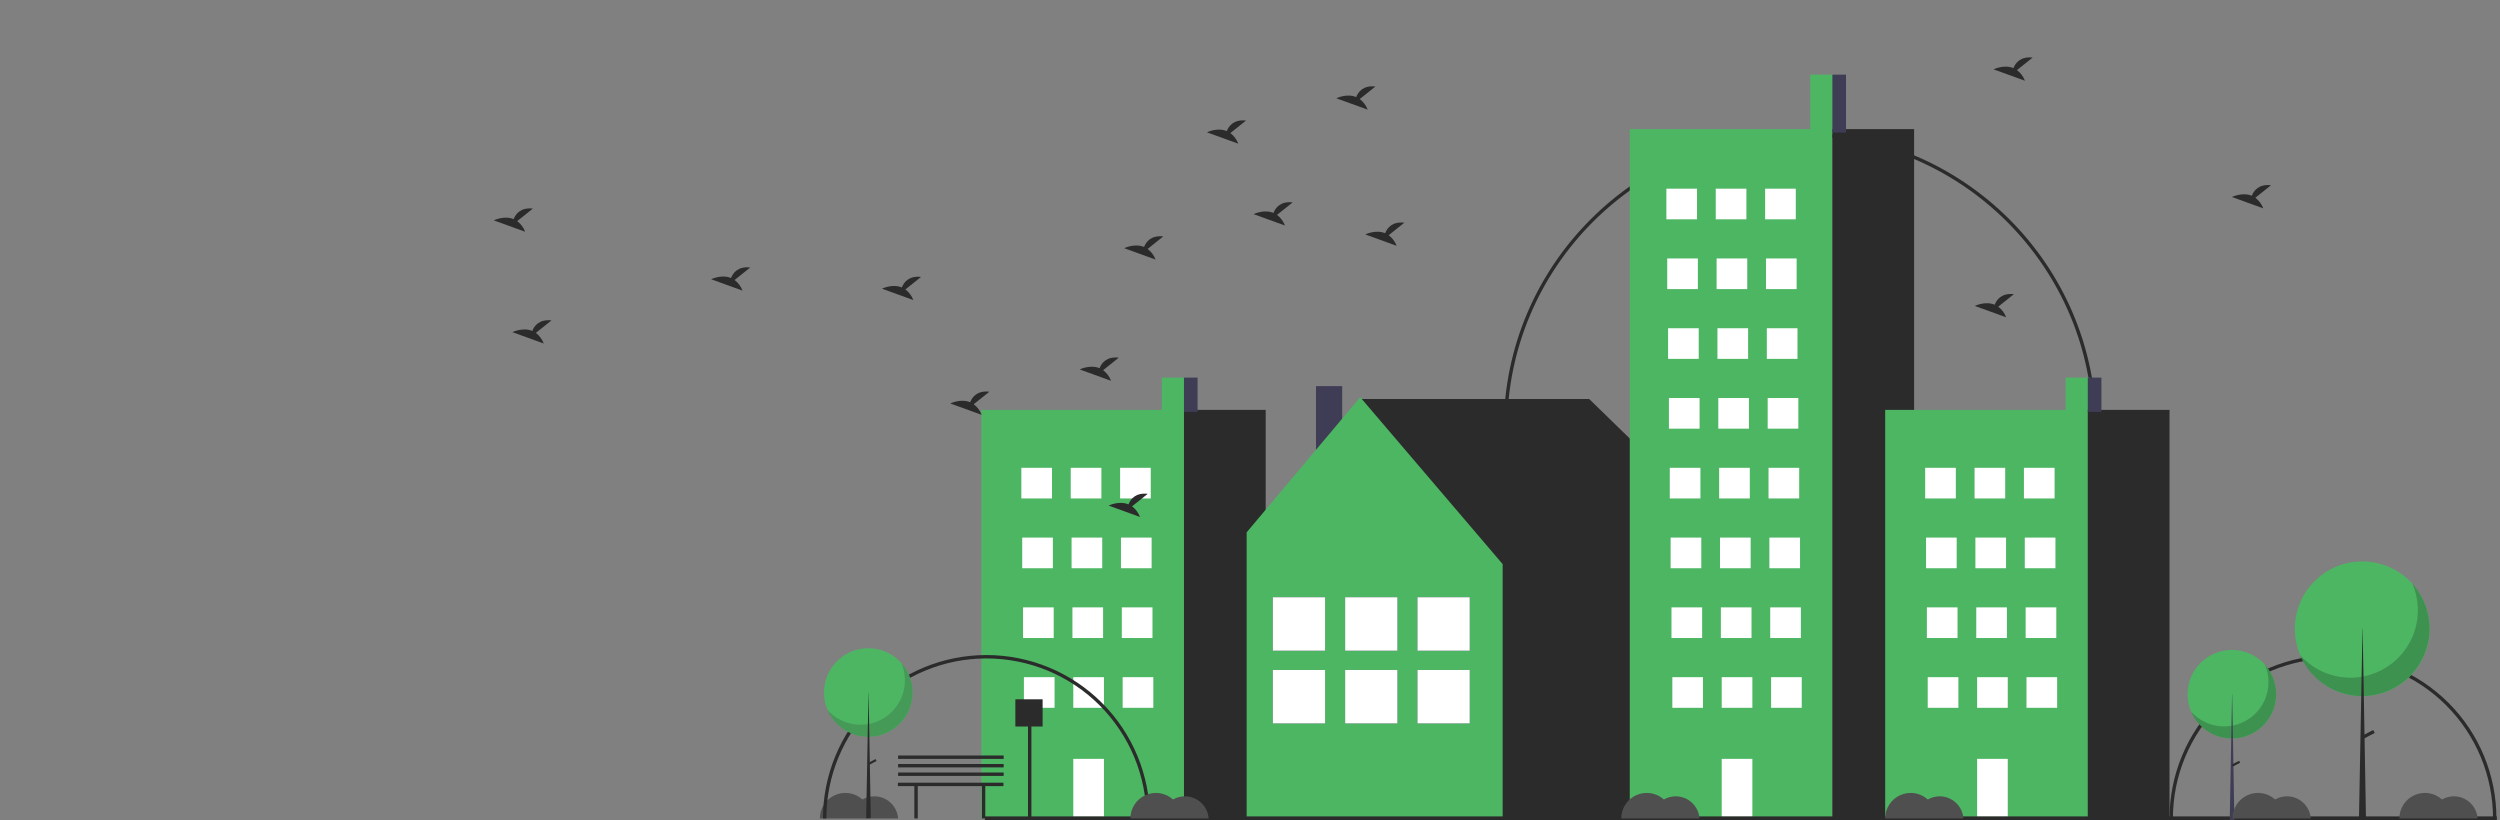 <svg width="381" height="125" viewBox="0 0 381 125" fill="none" xmlns="http://www.w3.org/2000/svg">
<rect x="0" y="0" width="381" height="125" fill="#808080" stroke="none"/>
<g clip-path="url(#clip0_157_209283)">
<path d="M180.695 57.547H177.062V62.928H180.695V57.547Z" fill="#4DB663"/>
<path d="M180.436 62.466H149.557V124.73H180.436V62.466Z" fill="#4DB663"/>
<path d="M192.892 62.466H180.436V124.73H192.892V62.466Z" fill="#2B2B2B"/>
<path d="M160.325 71.295H155.654V75.964H160.325V71.295Z" fill="white"/>
<path d="M167.851 71.295H163.18V75.964H167.851V71.295Z" fill="white"/>
<path d="M175.376 71.295H170.705V75.964H175.376V71.295Z" fill="white"/>
<path d="M160.456 81.93H155.785V86.599H160.456V81.93Z" fill="white"/>
<path d="M167.98 81.93H163.309V86.599H167.98V81.93Z" fill="white"/>
<path d="M175.505 81.93H170.835V86.599H175.505V81.93Z" fill="white"/>
<path d="M160.585 92.565H155.914V97.234H160.585V92.565Z" fill="white"/>
<path d="M168.11 92.565H163.44V97.234H168.11V92.565Z" fill="white"/>
<path d="M175.636 92.565H170.965V97.234H175.636V92.565Z" fill="white"/>
<path d="M160.714 103.201H156.044V107.87H160.714V103.201Z" fill="white"/>
<path d="M168.24 103.201H163.569V107.87H168.24V103.201Z" fill="white"/>
<path d="M168.24 115.651H163.569V124.471H168.24V115.651Z" fill="white"/>
<path d="M175.765 103.201H171.094V107.87H175.765V103.201Z" fill="white"/>
<path d="M182.512 57.547H180.436V62.774H182.512V57.547Z" fill="#3F3D56"/>
<path d="M133.25 121.358C132.615 121.358 131.991 121.526 131.442 121.843C130.883 121.339 130.191 121.007 129.447 120.888C128.704 120.77 127.942 120.869 127.255 121.175C126.567 121.48 125.983 121.979 125.573 122.61C125.163 123.242 124.946 123.978 124.947 124.73H136.87C136.805 123.815 136.395 122.958 135.724 122.333C135.052 121.707 134.168 121.359 133.25 121.358V121.358Z" fill="#4F4F4F"/>
<path d="M175.242 124.73H174.723C174.723 118.264 172.153 112.062 167.578 107.489C163.004 102.916 156.8 100.347 150.331 100.347C143.862 100.347 137.657 102.916 133.083 107.489C128.509 112.062 125.939 118.264 125.939 124.73H125.42C125.42 118.126 128.044 111.792 132.716 107.122C137.388 102.452 143.724 99.828 150.331 99.828C156.937 99.828 163.274 102.452 167.945 107.122C172.617 111.792 175.242 118.126 175.242 124.73V124.73Z" fill="#2B2B2B"/>
<path d="M380.456 124.73H379.937C379.937 118.264 377.367 112.062 372.793 107.489C368.218 102.916 362.014 100.347 355.545 100.347C349.076 100.347 342.872 102.916 338.297 107.489C333.723 112.062 331.153 118.264 331.153 124.73H330.634C330.634 118.126 333.259 111.792 337.93 107.122C342.602 102.452 348.938 99.828 355.545 99.828C362.152 99.828 368.488 102.452 373.159 107.122C377.831 111.792 380.456 118.126 380.456 124.73V124.73Z" fill="#2B2B2B"/>
<path d="M319.476 65.329H318.957C318.957 40.727 298.935 20.712 274.325 20.712C249.715 20.712 229.693 40.727 229.693 65.329H229.174C229.174 40.441 249.429 20.194 274.325 20.194C299.221 20.194 319.476 40.441 319.476 65.329Z" fill="#2B2B2B"/>
<path d="M189.964 81.77L207.573 60.807H242.193L263.351 81.407L262.923 81.681H263.076V124.53H189.988V81.681L189.964 81.77Z" fill="#2B2B2B"/>
<path d="M200.558 72.656H204.55V58.844H200.558V72.656Z" fill="#3F3D56"/>
<path d="M207.298 60.532L229.005 85.972V124.53H189.988V81.132L207.298 60.532Z" fill="#4DB663"/>
<path d="M223.988 91.02H216.02V99.165H223.988V91.02Z" fill="#3F3D56"/>
<path d="M223.988 102.102H216.02V110.247H223.988V102.102Z" fill="#3F3D56"/>
<path d="M223.988 91.02H216.02V99.165H223.988V91.02Z" fill="white"/>
<path d="M223.988 102.102H216.02V110.247H223.988V102.102Z" fill="white"/>
<path d="M212.968 91.02H205V99.165H212.968V91.02Z" fill="#3F3D56"/>
<path d="M212.968 102.102H205V110.247H212.968V102.102Z" fill="#3F3D56"/>
<path d="M212.968 91.02H205V99.165H212.968V91.02Z" fill="white"/>
<path d="M212.968 102.102H205V110.247H212.968V102.102Z" fill="white"/>
<path d="M201.948 91.02H193.98V99.165H201.948V91.02Z" fill="#3F3D56"/>
<path d="M201.948 102.102H193.98V110.247H201.948V102.102Z" fill="#3F3D56"/>
<path d="M201.948 91.02H193.98V99.165H201.948V91.02Z" fill="white"/>
<path d="M201.948 102.102H193.98V110.247H201.948V102.102Z" fill="white"/>
<path d="M279.515 11.374H275.882V20.453H279.515V11.374Z" fill="#4DB663"/>
<path d="M279.255 19.675H248.376V124.73H279.255V19.675Z" fill="#4DB663"/>
<path d="M291.711 19.675H279.255V124.73H291.711V19.675Z" fill="#2B2B2B"/>
<path d="M258.627 28.754H253.956V33.423H258.627V28.754Z" fill="white"/>
<path d="M266.151 28.754H261.48V33.423H266.151V28.754Z" fill="white"/>
<path d="M273.676 28.754H269.006V33.423H273.676V28.754Z" fill="white"/>
<path d="M258.756 39.389H254.085V44.058H258.756V39.389Z" fill="white"/>
<path d="M266.281 39.389H261.611V44.058H266.281V39.389Z" fill="white"/>
<path d="M273.806 39.389H269.135V44.058H273.806V39.389Z" fill="white"/>
<path d="M258.885 50.024H254.215V54.693H258.885V50.024Z" fill="white"/>
<path d="M266.411 50.024H261.74V54.693H266.411V50.024Z" fill="white"/>
<path d="M273.936 50.024H269.265V54.693H273.936V50.024Z" fill="white"/>
<path d="M259.016 60.659H254.345V65.329H259.016V60.659Z" fill="white"/>
<path d="M266.54 60.659H261.869V65.329H266.54V60.659Z" fill="white"/>
<path d="M274.066 60.659H269.395V65.329H274.066V60.659Z" fill="white"/>
<path d="M259.145 71.295H254.474V75.964H259.145V71.295Z" fill="white"/>
<path d="M266.671 71.295H262V75.964H266.671V71.295Z" fill="white"/>
<path d="M274.196 71.295H269.525V75.964H274.196V71.295Z" fill="white"/>
<path d="M259.275 81.93H254.604V86.599H259.275V81.93Z" fill="white"/>
<path d="M266.8 81.93H262.129V86.599H266.8V81.93Z" fill="white"/>
<path d="M274.325 81.93H269.655V86.599H274.325V81.93Z" fill="white"/>
<path d="M259.405 92.565H254.734V97.234H259.405V92.565Z" fill="white"/>
<path d="M266.929 92.565H262.259V97.234H266.929V92.565Z" fill="white"/>
<path d="M274.455 92.565H269.784V97.234H274.455V92.565Z" fill="white"/>
<path d="M259.534 103.201H254.864V107.87H259.534V103.201Z" fill="white"/>
<path d="M267.06 103.201H262.389V107.87H267.06V103.201Z" fill="white"/>
<path d="M267.06 115.651H262.389V124.471H267.06V115.651Z" fill="white"/>
<path d="M274.585 103.201H269.914V107.87H274.585V103.201Z" fill="white"/>
<path d="M281.331 11.374H279.255V20.194H281.331V11.374Z" fill="#3F3D56"/>
<path d="M318.438 57.547H314.805V62.928H318.438V57.547Z" fill="#4DB663"/>
<path d="M318.179 62.466H287.3V124.73H318.179V62.466Z" fill="#4DB663"/>
<path d="M330.634 62.466H318.179V124.73H330.634V62.466Z" fill="#2B2B2B"/>
<path d="M298.068 71.295H293.397V75.964H298.068V71.295Z" fill="white"/>
<path d="M305.593 71.295H300.923V75.964H305.593V71.295Z" fill="white"/>
<path d="M313.119 71.295H308.448V75.964H313.119V71.295Z" fill="white"/>
<path d="M298.198 81.93H293.528V86.599H298.198V81.93Z" fill="white"/>
<path d="M305.723 81.93H301.052V86.599H305.723V81.93Z" fill="white"/>
<path d="M313.248 81.93H308.577V86.599H313.248V81.93Z" fill="white"/>
<path d="M298.328 92.565H293.657V97.234H298.328V92.565Z" fill="white"/>
<path d="M305.853 92.565H301.182V97.234H305.853V92.565Z" fill="white"/>
<path d="M313.378 92.565H308.708V97.234H313.378V92.565Z" fill="white"/>
<path d="M298.457 103.201H293.786V107.87H298.457V103.201Z" fill="white"/>
<path d="M305.983 103.201H301.312V107.87H305.983V103.201Z" fill="white"/>
<path d="M305.983 115.651H301.312V124.471H305.983V115.651Z" fill="white"/>
<path d="M313.508 103.201H308.837V107.87H313.508V103.201Z" fill="white"/>
<path d="M320.255 57.547H318.179V62.774H320.255V57.547Z" fill="#3F3D56"/>
<path d="M380.52 124.417H150.094V124.998H380.52V124.417Z" fill="#2B2B2B"/>
<path d="M340.147 112.56C343.879 112.56 346.904 109.535 346.904 105.805C346.904 102.074 343.879 99.05 340.147 99.05C336.415 99.05 333.39 102.074 333.39 105.805C333.39 109.535 336.415 112.56 340.147 112.56Z" fill="#4DB663"/>
<path opacity="0.2" d="M345.173 101.293C345.803 102.767 345.889 104.417 345.414 105.948C344.94 107.479 343.936 108.792 342.583 109.651C341.229 110.51 339.614 110.861 338.026 110.639C336.438 110.418 334.98 109.639 333.914 108.442C334.299 109.343 334.875 110.149 335.603 110.805C336.33 111.46 337.192 111.95 338.127 112.24C339.063 112.53 340.051 112.613 341.022 112.483C341.993 112.354 342.924 112.015 343.751 111.49C344.578 110.965 345.281 110.266 345.811 109.443C346.341 108.619 346.685 107.69 346.821 106.72C346.956 105.75 346.879 104.763 346.594 103.826C346.31 102.889 345.825 102.024 345.173 101.293V101.293Z" fill="black"/>
<path d="M340.166 105.805H340.185L340.519 124.956H339.813L340.166 105.805Z" fill="#3F3D56"/>
<path d="M341.396 116.236L341.24 115.941L340.123 116.529L340.279 116.824L341.396 116.236Z" fill="#2B2B2B"/>
<path d="M360.013 106.105C365.688 106.105 370.288 101.506 370.288 95.833C370.288 90.16 365.688 85.561 360.013 85.561C354.338 85.561 349.737 90.16 349.737 95.833C349.737 101.506 354.338 106.105 360.013 106.105Z" fill="#4DB663"/>
<path opacity="0.2" d="M367.656 88.973C368.615 91.214 368.745 93.723 368.023 96.051C367.301 98.379 365.775 100.375 363.717 101.682C361.659 102.989 359.202 103.522 356.788 103.185C354.373 102.848 352.156 101.664 350.534 99.844C351.12 101.214 351.996 102.439 353.102 103.436C354.209 104.433 355.519 105.178 356.942 105.619C358.365 106.06 359.866 106.186 361.343 105.989C362.82 105.792 364.236 105.276 365.493 104.478C366.751 103.68 367.819 102.617 368.626 101.365C369.432 100.113 369.956 98.7 370.161 97.225C370.367 95.751 370.25 94.249 369.817 92.823C369.384 91.398 368.647 90.085 367.656 88.973V88.973Z" fill="black"/>
<path d="M360.041 95.833H360.069L360.577 124.956H359.504L360.041 95.833Z" fill="#2B2B2B"/>
<path d="M361.912 111.696L361.676 111.247L359.977 112.141L360.213 112.59L361.912 111.696Z" fill="#2B2B2B"/>
<path d="M132.338 112.3C136.07 112.3 139.095 109.276 139.095 105.546C139.095 101.815 136.07 98.791 132.338 98.791C128.606 98.791 125.581 101.815 125.581 105.546C125.581 109.276 128.606 112.3 132.338 112.3Z" fill="#4DB663"/>
<path opacity="0.2" d="M137.364 101.034C137.995 102.508 138.08 104.158 137.606 105.689C137.131 107.22 136.127 108.532 134.774 109.392C133.42 110.251 131.805 110.601 130.217 110.38C128.629 110.158 127.171 109.38 126.105 108.183C126.49 109.083 127.066 109.889 127.794 110.545C128.521 111.201 129.383 111.691 130.318 111.98C131.254 112.27 132.242 112.353 133.213 112.224C134.184 112.094 135.115 111.755 135.942 111.23C136.769 110.705 137.472 110.007 138.002 109.183C138.532 108.36 138.876 107.431 139.012 106.461C139.147 105.491 139.07 104.503 138.785 103.566C138.501 102.629 138.016 101.765 137.364 101.034H137.364Z" fill="#2B2B2B"/>
<path d="M132.356 105.546H132.375L132.709 124.697H132.003L132.356 105.546Z" fill="#2B2B2B"/>
<path d="M133.587 115.977L133.431 115.681L132.314 116.269L132.47 116.565L133.587 115.977Z" fill="#2B2B2B"/>
<path d="M307.387 10.683L309.776 8.773C307.92 8.569 307.158 9.58 306.846 10.381C305.396 9.779 303.818 10.568 303.818 10.568L308.597 12.302C308.356 11.659 307.936 11.097 307.387 10.683V10.683Z" fill="#2B2B2B"/>
<path d="M187.504 20.281L189.893 18.371C188.037 18.166 187.275 19.178 186.963 19.979C185.513 19.377 183.935 20.166 183.935 20.166L188.714 21.9C188.473 21.256 188.054 20.695 187.504 20.281V20.281Z" fill="#2B2B2B"/>
<path d="M148.394 61.604L150.783 59.694C148.927 59.489 148.164 60.501 147.852 61.302C146.403 60.7 144.824 61.489 144.824 61.489L149.604 63.223C149.363 62.579 148.943 62.017 148.394 61.604V61.604Z" fill="#2B2B2B"/>
<path d="M111.951 42.672L114.34 40.763C112.484 40.558 111.722 41.57 111.41 42.37C109.96 41.769 108.382 42.557 108.382 42.557L113.161 44.292C112.92 43.648 112.5 43.086 111.951 42.672V42.672Z" fill="#2B2B2B"/>
<path d="M78.821 33.698L81.21 31.788C79.354 31.584 78.592 32.596 78.28 33.396C76.83 32.794 75.252 33.583 75.252 33.583L80.031 35.318C79.79 34.674 79.371 34.112 78.821 33.698V33.698Z" fill="#2B2B2B"/>
<path d="M174.898 37.94L177.287 36.03C175.431 35.825 174.668 36.837 174.356 37.638C172.907 37.036 171.328 37.824 171.328 37.824L176.108 39.559C175.867 38.915 175.447 38.353 174.898 37.94V37.94Z" fill="#2B2B2B"/>
<path d="M343.715 30.138L346.104 28.228C344.248 28.023 343.486 29.035 343.174 29.836C341.724 29.234 340.146 30.023 340.146 30.023L344.925 31.757C344.684 31.113 344.265 30.552 343.715 30.138V30.138Z" fill="#2B2B2B"/>
<path d="M207.225 15.093L209.614 13.183C207.758 12.978 206.996 13.99 206.684 14.791C205.234 14.189 203.656 14.978 203.656 14.978L208.435 16.712C208.194 16.068 207.774 15.507 207.225 15.093V15.093Z" fill="#2B2B2B"/>
<path d="M168.115 56.416L170.503 54.506C168.648 54.301 167.885 55.313 167.573 56.114C166.123 55.512 164.545 56.301 164.545 56.301L169.325 58.035C169.084 57.391 168.664 56.83 168.115 56.416V56.416Z" fill="#2B2B2B"/>
<path d="M137.982 44.111L140.371 42.201C138.515 41.996 137.752 43.008 137.44 43.809C135.99 43.207 134.412 43.995 134.412 43.995L139.192 45.73C138.951 45.086 138.531 44.524 137.982 44.111V44.111Z" fill="#2B2B2B"/>
<path d="M194.618 32.752L197.007 30.842C195.151 30.637 194.389 31.649 194.077 32.45C192.627 31.848 191.049 32.637 191.049 32.637L195.828 34.371C195.587 33.727 195.168 33.166 194.618 32.752V32.752Z" fill="#2B2B2B"/>
<path d="M211.636 35.844L214.025 33.935C212.169 33.73 211.407 34.742 211.095 35.542C209.645 34.941 208.067 35.729 208.067 35.729L212.846 37.464C212.605 36.82 212.185 36.258 211.636 35.844V35.844Z" fill="#2B2B2B"/>
<path d="M172.526 77.168L174.915 75.258C173.059 75.053 172.296 76.065 171.984 76.865C170.535 76.264 168.956 77.052 168.956 77.052L173.736 78.787C173.495 78.143 173.075 77.581 172.526 77.168V77.168Z" fill="#2B2B2B"/>
<path d="M81.661 50.736L84.05 48.827C82.194 48.622 81.432 49.634 81.12 50.434C79.67 49.833 78.092 50.621 78.092 50.621L82.871 52.356C82.63 51.712 82.21 51.15 81.661 50.736V50.736Z" fill="#2B2B2B"/>
<path d="M304.533 46.739L306.922 44.829C305.066 44.625 304.303 45.636 303.991 46.437C302.542 45.835 300.963 46.624 300.963 46.624L305.743 48.359C305.502 47.715 305.082 47.153 304.533 46.739Z" fill="#2B2B2B"/>
<path d="M152.925 119.283H136.837V119.802H139.346V124.73H139.865V119.802H149.638V124.73H150.157V119.802H152.925V119.283Z" fill="#2B2B2B"/>
<path d="M180.578 121.358C179.943 121.358 179.32 121.526 178.77 121.843C178.212 121.339 177.519 121.007 176.776 120.888C176.032 120.77 175.271 120.869 174.583 121.175C173.895 121.48 173.311 121.979 172.901 122.61C172.491 123.242 172.274 123.978 172.275 124.73H184.198C184.133 123.815 183.724 122.958 183.052 122.333C182.38 121.707 181.496 121.359 180.578 121.358V121.358Z" fill="#4F4F4F"/>
<path d="M255.383 121.358C254.748 121.358 254.124 121.526 253.574 121.843C253.016 121.339 252.323 121.007 251.58 120.888C250.837 120.77 250.075 120.869 249.387 121.175C248.7 121.48 248.115 121.979 247.706 122.61C247.296 123.242 247.078 123.978 247.079 124.73H259.003C258.938 123.815 258.528 122.958 257.857 122.333C257.185 121.707 256.301 121.359 255.383 121.358V121.358Z" fill="#4F4F4F"/>
<path d="M295.604 121.358C294.969 121.358 294.345 121.526 293.795 121.843C293.237 121.339 292.544 121.007 291.801 120.888C291.057 120.77 290.296 120.869 289.608 121.175C288.92 121.48 288.336 121.979 287.926 122.61C287.517 123.242 287.299 123.978 287.3 124.73H299.223C299.158 123.815 298.749 122.958 298.077 122.333C297.406 121.707 296.522 121.359 295.604 121.358V121.358Z" fill="#4F4F4F"/>
<path d="M348.539 121.358C347.904 121.358 347.28 121.526 346.731 121.843C346.172 121.339 345.48 121.007 344.736 120.888C343.993 120.77 343.231 120.869 342.544 121.175C341.856 121.48 341.272 121.979 340.862 122.61C340.452 123.242 340.235 123.978 340.236 124.73H352.159C352.094 123.815 351.684 122.958 351.013 122.333C350.341 121.707 349.457 121.359 348.539 121.358V121.358Z" fill="#4F4F4F"/>
<path d="M373.969 121.358C373.334 121.358 372.71 121.526 372.16 121.843C371.602 121.339 370.909 121.007 370.166 120.888C369.423 120.77 368.661 120.869 367.973 121.175C367.286 121.48 366.701 121.979 366.292 122.61C365.882 123.242 365.664 123.978 365.665 124.73H377.589C377.524 123.815 377.114 122.958 376.442 122.333C375.771 121.707 374.887 121.359 373.969 121.358V121.358Z" fill="#4F4F4F"/>
<path d="M158.894 106.573H154.742V110.723H156.667V124.708H157.186V110.723H158.894V106.573Z" fill="#2B2B2B"/>
<path d="M152.957 117.731H136.869V118.25H152.957V117.731Z" fill="#2B2B2B"/>
<path d="M152.957 116.434H136.869V116.953H152.957V116.434Z" fill="#2B2B2B"/>
<path d="M152.957 115.137H136.869V115.656H152.957V115.137Z" fill="#2B2B2B"/>
</g>
<defs>
<clipPath id="clip0_157_209283">
<rect width="380.519" height="124" fill="white" transform="translate(0 0.998)"/>
</clipPath>
</defs>
</svg>
